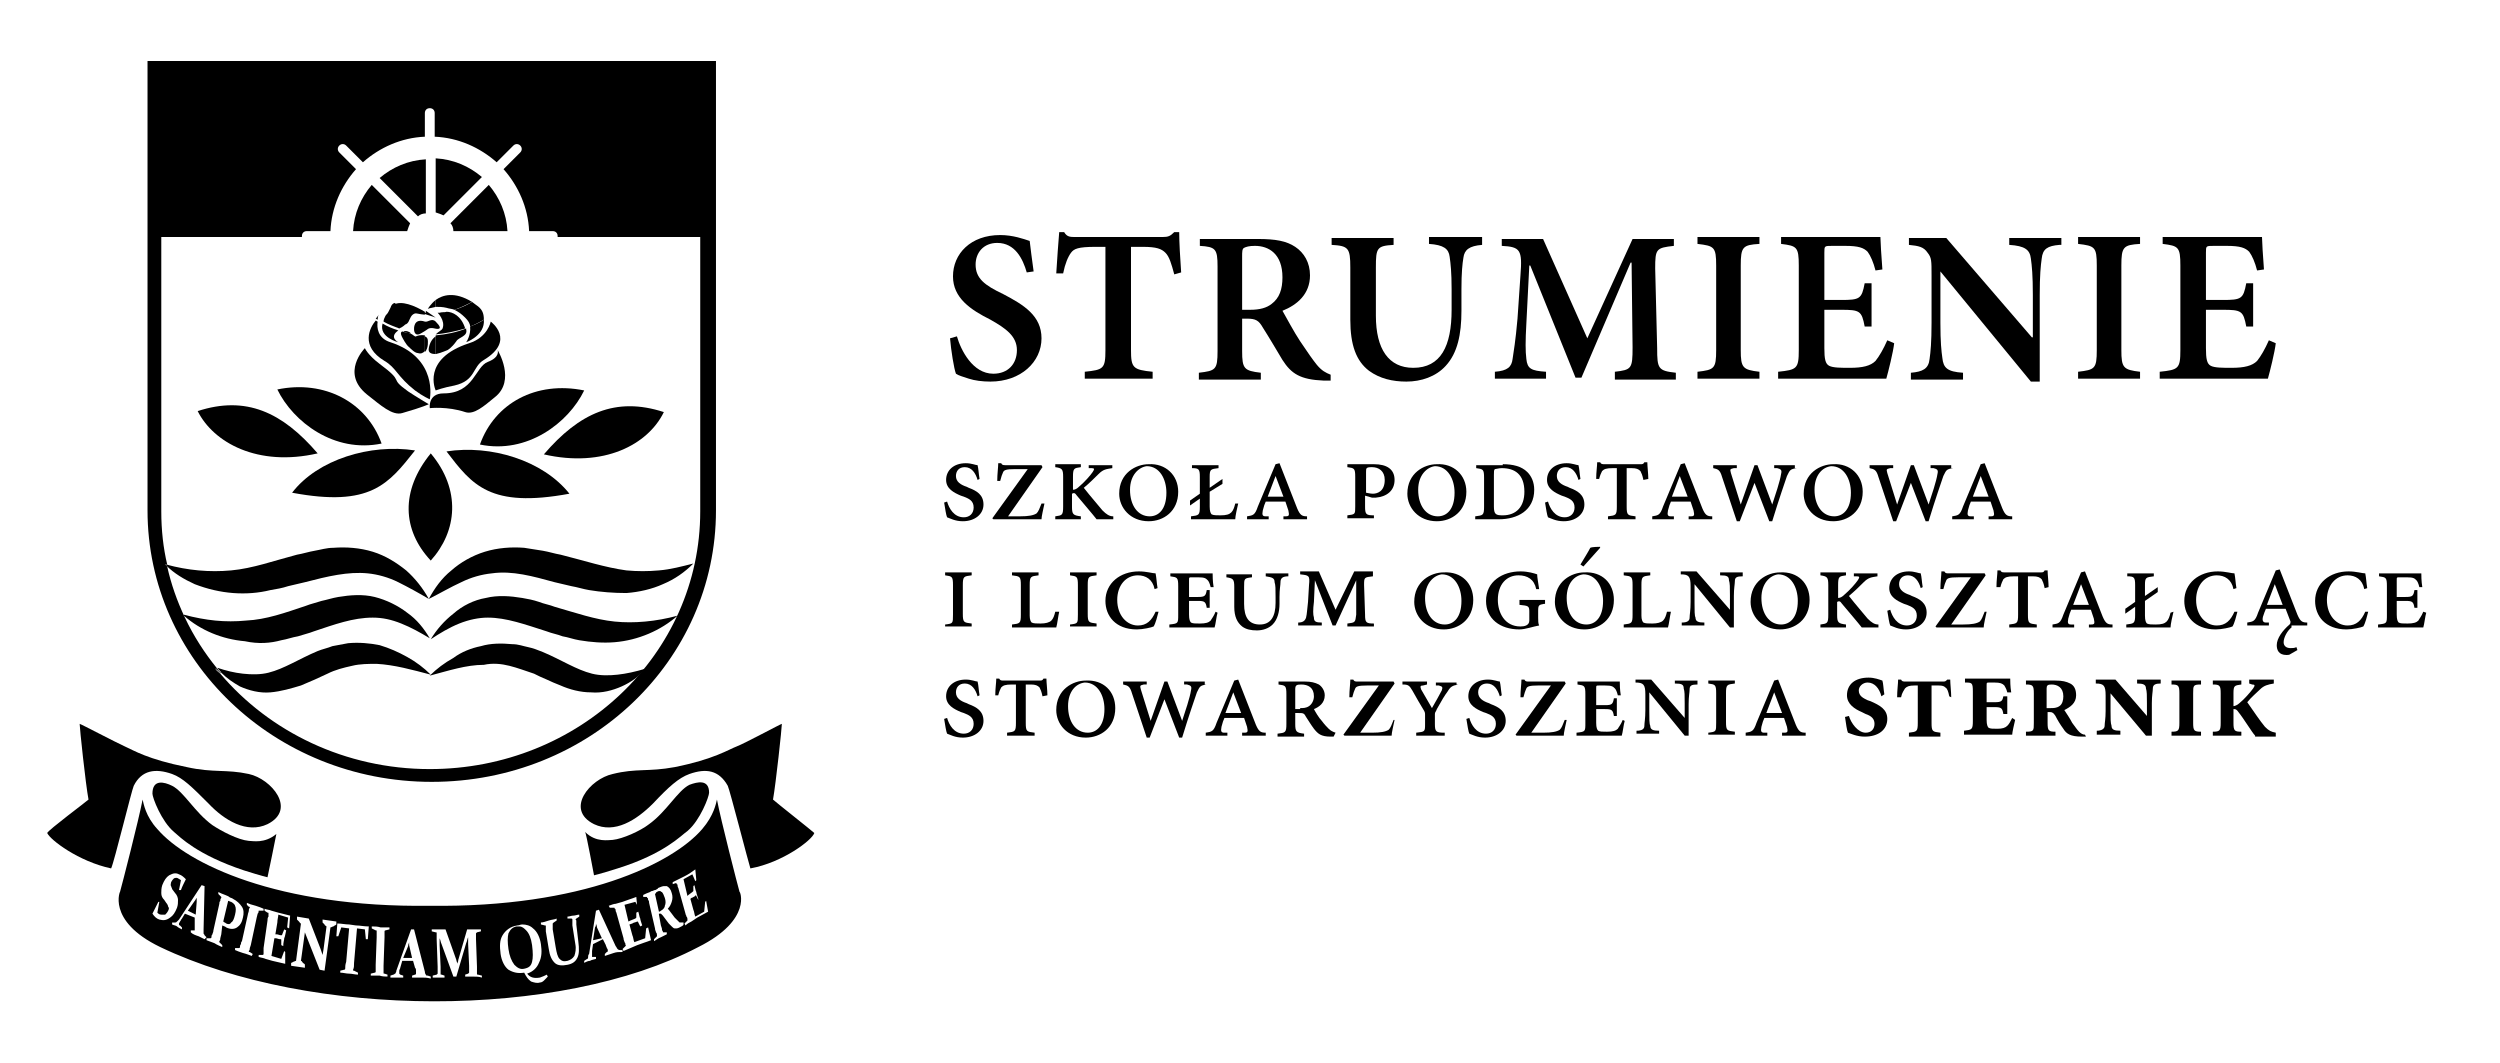 <?xml version="1.0" encoding="utf-8"?>
<!-- Generator: Adobe Illustrator 25.4.1, SVG Export Plug-In . SVG Version: 6.00 Build 0)  -->
<svg version="1.1" id="Warstwa_1" xmlns="http://www.w3.org/2000/svg" xmlns:xlink="http://www.w3.org/1999/xlink" x="0px" y="0px"
	 viewBox="0 0 254.2 108.1" style="enable-background:new 0 0 254.2 108.1;" xml:space="preserve">
<style type="text/css">
	.st0{fill:none;}
</style>
<g>
	<g>
		<path class="st0" d="M15,6.2h57.8v45.7v0c0,15.2-12.9,27.6-28.9,27.6c-16,0-28.9-12.3-28.9-27.6V6.2z M4.7,84.8
			c0.2-0.3,4-3.2,4.2-3.4C8.7,79.7,8.1,74,8,73.6c0.1,0,3.8,2,4.6,2.3c0.8,0.3,2.3,1.3,6.3,2.1c2.7,0.5,3.9,0.1,6.3,0.7
			c2.3,0.5,4.9,3.6,1.9,5.1c-2.1,1-4.3-0.4-6-2.1c-1.6-1.7-2.6-2.6-3.7-3c-1.7-0.6-3-0.4-3.9,1.2c-0.2,0.4-2.1,7.8-2.3,8.4
			C7.9,87.7,5,85.4,4.7,84.8z M28,84.7c-0.1,0.1-0.9,4.4-0.9,4.4s-0.5-0.1-2.4-0.7c-4.8-1.6-6.5-3.4-7.1-3.9
			c-1.3-1.1-2.2-3.5-2.2-3.9c0-1.4,1.2-1.1,2-0.8c1.2,0.6,2.3,2.7,4.1,4c0.9,0.7,2.7,1.5,3.7,1.6C25.7,85.5,26.9,85.8,28,84.7z
			 M71.1,96.4c-14.2,7.4-39.5,7.3-54.7,0c-5.6-2.7-4-5.9-4.1-5.6c0.2-0.7,1.9-7.3,2.3-9.4c0.1,0.4,0.3,1.6,1.5,3
			c3,3.5,12.2,8,27.7,7.8h0c15.5,0.2,24.7-4.3,27.7-7.8c1.2-1.3,1.4-2.6,1.5-3c0.4,2.1,2.1,8.7,2.3,9.4
			C75.2,90.5,76.6,93.5,71.1,96.4z M59.5,84.7L59.5,84.7c1.1,1.1,2.3,0.8,2.8,0.8c1.1-0.1,2.8-1,3.7-1.6c1.8-1.3,2.9-3.4,4.1-4
			c0.8-0.4,2-0.7,2,0.8c0,0.4-0.9,2.8-2.2,3.9c-0.6,0.5-2.3,2.3-7.1,3.9c-1.9,0.6-2.4,0.7-2.4,0.7S59.6,84.8,59.5,84.7z M76.3,88.3
			c-0.3-0.6-2.1-8-2.3-8.4c-0.9-1.6-2.2-1.8-3.9-1.2c-1.1,0.4-2,1.3-3.7,3c-1.6,1.7-3.9,3.1-6,2.1c-3-1.5-0.4-4.6,1.9-5.1
			c2.3-0.5,3.6-0.1,6.3-0.7c4-0.8,5.4-1.7,6.3-2.1c0.9-0.4,4.5-2.3,4.6-2.3c0,0.4-0.6,6.1-0.9,7.7c0.2,0.2,4.1,3.1,4.2,3.4
			C82.6,85.4,79.6,87.7,76.3,88.3z"/>
		<path d="M43.9,79.5c16,0,28.9-12.3,28.9-27.6v0V6.2H15v45.7C15,67.1,27.9,79.5,43.9,79.5z M18.8,62.8c0,0-0.1-0.1-0.1-0.1
			C18.7,62.7,18.8,62.7,18.8,62.8c-0.8-1.7-1.4-3.4-1.8-5.2c-0.1-0.1-0.1-0.1-0.2-0.2c0.1,0,0.1,0,0.2,0c-0.4-1.7-0.6-3.5-0.6-5.4
			V24.1h14.3c0,0,0-0.1,0-0.1c0-0.3,0.2-0.5,0.5-0.5h2.4c0.1-2.4,1.1-4.6,2.6-6.3l-1.7-1.7c-0.2-0.2-0.2-0.5,0-0.7
			c0.2-0.2,0.5-0.2,0.7,0l1.7,1.7c1.7-1.5,3.9-2.5,6.3-2.6v-2.4c0-0.3,0.2-0.5,0.5-0.5c0.3,0,0.5,0.2,0.5,0.5v2.4
			c2.4,0.1,4.6,1.1,6.3,2.6l1.7-1.7c0.2-0.2,0.5-0.2,0.7,0c0.2,0.2,0.2,0.5,0,0.7l-1.7,1.7c1.5,1.7,2.5,3.9,2.6,6.3h2.4
			c0.3,0,0.5,0.2,0.5,0.5c0,0,0,0.1,0,0.1h14.5V52v0c0,14.5-12.3,26.2-27.5,26.2c-8.6,0-16.3-3.8-21.3-9.7c-0.2-0.2-0.4-0.3-0.5-0.5
			c0.1,0,0.1,0,0.2,0C20.8,66.4,19.7,64.7,18.8,62.8z"/>
		<path d="M42.5,22c0.2-0.2,0.5-0.3,0.8-0.3v-5.5c-1.8,0.1-3.4,0.8-4.7,1.9L42.5,22z"/>
		<path d="M45.8,22.7c0.2,0.2,0.3,0.5,0.3,0.8h5.5c-0.1-1.8-0.8-3.4-1.9-4.7L45.8,22.7z"/>
		<path d="M44.3,16.1v5.5c0.3,0.1,0.6,0.2,0.8,0.3l3.9-3.9C47.7,16.9,46.1,16.2,44.3,16.1z"/>
		<path d="M35.9,23.5h5.5c0.1-0.3,0.2-0.6,0.3-0.8l-3.9-3.9C36.7,20.1,36,21.7,35.9,23.5z"/>
		<path d="M22.5,68.5c-0.1-0.2-0.3-0.3-0.4-0.5c-0.1,0-0.1,0-0.2,0C22.2,68.2,22.3,68.4,22.5,68.5z"/>
		<path d="M24.4,69.8c0.9,0.4,2,0.7,3.1,0.6c1.1-0.1,2.1-0.4,3.1-0.7c0.5-0.2,0.9-0.4,1.4-0.6c0.4-0.2,0.9-0.4,1.3-0.6
			c0.8-0.4,1.6-0.6,2.5-0.8c0.8-0.2,1.7-0.2,2.5-0.2c1.8,0.1,3.6,0.6,5.5,1.1c-0.7-0.7-1.5-1.3-2.4-1.8c-0.9-0.5-1.8-0.9-2.8-1.2
			c-1-0.2-2.1-0.3-3.2-0.2c-0.5,0.1-1.1,0.2-1.6,0.3c-0.5,0.2-1,0.3-1.5,0.5c-1.9,0.8-3.4,1.8-5,2.2c-0.8,0.2-1.7,0.2-2.6,0.1
			c-0.9-0.1-1.7-0.3-2.6-0.6c0.1,0.2,0.3,0.3,0.4,0.5C23.1,69,23.7,69.4,24.4,69.8z"/>
		<path d="M18.7,62.7c0,0,0.1,0.1,0.1,0.1C18.8,62.7,18.8,62.7,18.7,62.7C18.8,62.7,18.7,62.7,18.7,62.7z"/>
		<polygon points="43.8,65 43.8,65 43.8,65 		"/>
		<path d="M28.6,65.1c0.6-0.1,1.1-0.3,1.7-0.4c0.6-0.2,1.1-0.3,1.6-0.5c2.1-0.7,4-1.4,6-1.4c1,0,1.9,0.2,2.9,0.6
			c1,0.4,1.9,0.9,2.9,1.5c0,0,0,0,0,0c-0.6-1-1.3-1.9-2.3-2.6c-0.9-0.7-2.1-1.3-3.3-1.6c-1.2-0.3-2.5-0.2-3.7,0
			c-0.6,0.1-1.2,0.3-1.7,0.4c-0.6,0.2-1.1,0.3-1.6,0.5c-2.1,0.7-4,1.4-6.1,1.5c-1,0.1-2.1,0.1-3.1,0c-1-0.1-2.1-0.3-3.2-0.6
			c0,0,0,0.1,0,0.1c1.7,1.5,3.9,2.4,6.2,2.6C26.3,65.5,27.5,65.4,28.6,65.1z"/>
		<path d="M16.9,57.4c0.1,0.1,0.1,0.1,0.2,0.2c0,0,0-0.1,0-0.1C17,57.4,16.9,57.4,16.9,57.4z"/>
		<polygon points="43.8,60.9 43.8,60.9 43.8,60.9 		"/>
		<path d="M23.7,60.3c1.3,0.1,2.6,0,3.8-0.3c0.6-0.1,1.2-0.2,1.8-0.4l1.7-0.4c2.3-0.6,4.4-1.1,6.4-0.9c1,0.1,2.1,0.4,3.1,0.9
			c1,0.5,2.1,1.1,3.1,1.7c0,0,0,0,0,0c-0.6-1.1-1.4-2.1-2.3-2.9c-1-0.8-2.1-1.5-3.4-1.9c-1.3-0.4-2.7-0.5-4-0.4
			c-0.7,0-1.3,0.2-1.9,0.3c-0.6,0.1-1.2,0.3-1.8,0.4c-2.3,0.6-4.5,1.4-6.7,1.6c-1.1,0.1-2.2,0.1-3.3,0c-1.1-0.1-2.2-0.3-3.3-0.6
			c0,0,0,0.1,0,0.1c0.8,0.8,1.8,1.4,2.9,1.9C21.1,59.9,22.4,60.2,23.7,60.3z"/>
		<path d="M43.2,31.7c-1-0.6-2.4-1.2-3.2-0.7c1,0.5,2.1,0.9,3.2,1V31.7z"/>
		<path d="M40.5,34.8c0,0-1-0.5,0-1.2c-0.6-0.2-1.1-0.4-1.6-0.7C38.5,34.3,40.5,34.8,40.5,34.8z"/>
		<path d="M43.1,31.9c1,0.3,1.2,0.4,1.2,0.4s-0.4-0.3-1-0.7v0.2c-1.2-0.1-2.3-0.4-3.2-1c-0.2,0.1-0.3,0.2-0.4,0.5
			c-0.4,0.8-0.2,0.4-0.5,0.8c-0.1,0.2-0.2,0.4-0.2,0.6c0.5,0.3,1.1,0.5,1.6,0.7c0.2-0.1,0.4-0.2,0.6-0.4
			C41.9,32.8,41.4,31.5,43.1,31.9z"/>
		<path d="M39.1,36.7c1.2,0.7,1.3,1.6,3.1,3c0.8,0.6,1.5,0.9,1.5,0.9s0.9-4.2-4-5.8c-1.3-0.4-1.4-1.5-1.3-2.1
			c-0.1,0-0.1-0.1-0.2-0.1C37.6,33.3,36.6,35.2,39.1,36.7z"/>
		<path d="M38.2,32.4c0.1,0,0.1,0.1,0.2,0.1c0-0.3,0.1-0.5,0.1-0.5S38.4,32.2,38.2,32.4z"/>
		<path d="M43.2,32.7c-1.2-0.4-1.1,0.8-1.1,0.8s0,0.8,0.7,0.4c0.7-0.4,0.6-0.4,0.8-0.5c0.3-0.1,0.6,0,0.6,0s1.1,0.3,0.1-0.7
			C43.9,32.3,43.5,32.8,43.2,32.7z"/>
		<path d="M42.3,34.2c-0.1,0.1-0.3-0.2-0.6-0.3c-0.3-0.1-0.6-0.1-0.8-0.2c-0.3,0.1,0,0.6,0,0.6s0.4,0.8,0.7,1
			c0.2,0.2,0.6,0.6,0.9,0.6c0.3,0.1,0.5,0,0.7-0.2v-1.6C43.1,34.1,42.8,34,42.3,34.2z"/>
		<path d="M41,33.7C41,33.7,41,33.7,41,33.7c0.2,0.1,0.5,0.2,0.8,0.2C41.6,33.7,41.3,33.6,41,33.7z"/>
		<path d="M43.5,34.6c0,0,0-0.3-0.3-0.4v1.6C43.6,35.4,43.5,34.6,43.5,34.6z"/>
		<path d="M44.6,31.9c0.3,0,0.5-0.1,0.8-0.1C45,31.7,44.7,31.8,44.6,31.9z"/>
		<path d="M44.3,34.1V36c0.5-0.1,1.2-0.4,1.2-0.4s0.4-0.2,0.9-0.9c0.2-0.4,1.2-0.5,1-1.2c0,0,0-0.1,0-0.1
			C46.4,33.8,45.4,34,44.3,34.1C44.3,34.1,44.3,34.1,44.3,34.1z"/>
		<path d="M45.4,31.7c-0.3,0.1-0.5,0.1-0.8,0.1c0,0-0.1,0-0.1,0s0.8,0.8,0.5,1.6c-0.1,0.2-0.4,0.3-0.7,0.6c1-0.1,2-0.3,3-0.6
			C46.9,32.1,46,31.7,45.4,31.7z"/>
		<path d="M43.6,35.4c-0.1,0.5,0.3,0.6,0.7,0.6v-1.8C44,34.4,43.7,34.8,43.6,35.4z"/>
		<path d="M45.4,31.3c0.3,0.1,0.6,0.1,0.8,0.2c0.6-0.2,1.2-0.5,1.8-0.8c-1.8-1.1-3-0.7-3.7-0.2v0.7C44.6,31.2,45,31.2,45.4,31.3z"/>
		<path d="M47.4,34.8c0,0,1.7-0.6,1.8-2c0-0.1,0-0.2,0-0.3c-0.4,0.3-0.9,0.5-1.4,0.7C47.9,34.1,47.4,34.8,47.4,34.8z"/>
		<path d="M43.5,31.4c0,0,0.3-0.1,0.8-0.2v-0.7C43.8,30.9,43.5,31.4,43.5,31.4z"/>
		<path d="M48.4,31c-0.1-0.1-0.3-0.2-0.4-0.3c-0.5,0.3-1.1,0.6-1.8,0.8c0.4,0.2,0.7,0.4,1.1,0.8c0.3,0.3,0.5,0.6,0.5,0.9
			c0.5-0.2,0.9-0.4,1.4-0.7C49.2,31.8,49,31.4,48.4,31z"/>
		<path d="M47.3,41.9c0.9,0.3,1.9-0.6,3-1.5c2.2-1.7,0.3-4.8,0.3-4.8s0.3,0.7-1,1.2c-1.3,0.5-1.4,3.2-4.5,3.2
			c-1.6,0-1.4,1.5-1.4,1.5S45.5,41.3,47.3,41.9z"/>
		<path d="M46.2,39.2c2.2-0.5,1.8-1.9,3-2.6c3.3-2,0.7-3.9,0.7-3.9s-0.3,1.6-2.2,2.2c-4.9,1.6-3.4,4.8-3.4,4.8S45.1,39.4,46.2,39.2z
			"/>
		<path d="M37.3,40.1c1.4,1.1,2.6,2.2,3.6,1.9c2.1-0.6,2.7-0.9,2.7-0.9s-1.2-0.7-2.1-1.3c-2.1-1.5-0.2-0.8-2.9-2.8
			c-1.2-0.9-1.5-1.6-1.5-1.6S34.6,37.9,37.3,40.1z"/>
		<path d="M51.8,67.7c0.8,0.2,1.6,0.5,2.5,0.8c0.4,0.2,0.8,0.4,1.3,0.6c0.4,0.2,0.9,0.4,1.4,0.6c0.9,0.4,2,0.7,3.1,0.7
			c1.1,0.1,2.2-0.2,3.1-0.6c0.9-0.4,1.8-1,2.4-1.8c-1,0.3-1.9,0.5-2.8,0.6c-0.9,0.1-1.8,0.1-2.6-0.1c-1.6-0.4-3.1-1.4-5-2.2
			c-0.5-0.2-1-0.4-1.5-0.5c-0.5-0.1-1-0.3-1.6-0.3c-1.1-0.1-2.2-0.1-3.2,0.2c-1,0.2-2,0.6-2.8,1.2c-0.9,0.5-1.7,1.1-2.4,1.8
			c1.9-0.5,3.7-1.1,5.5-1.1C50.1,67.4,51,67.5,51.8,67.7z"/>
		<path d="M46.7,63.4c1-0.4,2-0.6,2.9-0.6c1.9,0,3.8,0.7,6,1.4c0.5,0.2,1.1,0.3,1.6,0.5c0.6,0.1,1.1,0.3,1.7,0.4
			c1.2,0.2,2.4,0.3,3.6,0.2c2.4-0.2,4.7-1.2,6.4-2.7c-1.1,0.3-2.2,0.5-3.3,0.6c-1.1,0.1-2.1,0.1-3.1,0c-2-0.2-4-0.9-6.1-1.5
			c-0.5-0.2-1.1-0.3-1.6-0.5c-0.6-0.2-1.1-0.3-1.7-0.4c-1.2-0.2-2.5-0.3-3.7,0c-1.2,0.2-2.4,0.8-3.3,1.6c-0.9,0.7-1.7,1.6-2.3,2.6
			c0,0,0,0,0,0C44.7,64.4,45.7,63.8,46.7,63.4z"/>
		<polygon points="43.8,65 43.8,65 43.8,65 		"/>
		<polygon points="43.8,65 43.8,65 43.8,65 43.8,65 		"/>
		<polygon points="43.8,60.9 43.8,60.9 43.8,60.9 		"/>
		<path d="M46.9,59.2c1-0.5,2.1-0.8,3.1-0.9c2.1-0.3,4.2,0.3,6.4,0.9l1.7,0.4c0.6,0.1,1.2,0.3,1.8,0.4c1.2,0.2,2.5,0.3,3.8,0.3
			c1.3-0.1,2.6-0.4,3.7-0.9c1.2-0.5,2.2-1.2,3.1-2.1c-1.2,0.3-2.3,0.6-3.5,0.7c-1.1,0.1-2.2,0.1-3.3,0c-2.2-0.3-4.3-1-6.7-1.6
			c-0.6-0.1-1.2-0.3-1.8-0.4c-0.6-0.1-1.3-0.2-1.9-0.3c-1.3-0.1-2.7,0-4,0.4c-1.3,0.4-2.5,1.1-3.4,1.9c-1,0.8-1.7,1.8-2.3,2.9
			c0,0,0,0,0,0C44.8,60.3,45.8,59.7,46.9,59.2z"/>
		<polygon points="43.8,60.9 43.8,60.9 43.8,60.9 43.8,60.9 		"/>
		<path d="M43.8,57c2.7-3,3.1-7.2,0-10.9C40.7,49.9,40.9,53.9,43.8,57z"/>
		<path d="M45.4,45.9c2.6,3.4,4.4,5.8,12.5,4.3C55.2,46.8,49.9,45.2,45.4,45.9z"/>
		<path d="M48.8,45.2c4.8,1,9-2.2,10.6-5.5C54.5,38.7,50.3,41,48.8,45.2z"/>
		<path d="M55.3,46.2c6.1,1.4,10.6-1,12.2-4.3C62.6,40.3,58.9,42,55.3,46.2z"/>
		<path d="M29.7,50.1c8,1.5,9.8-0.9,12.5-4.3C37.7,45.1,32.3,46.7,29.7,50.1z"/>
		<path d="M38.8,45.1c-1.5-4.2-5.8-6.5-10.6-5.5C29.8,42.9,34,46.1,38.8,45.1z"/>
		<path d="M20.1,41.8L20.1,41.8c1.6,3.2,6.1,5.7,12.2,4.3C28.7,41.9,25,40.2,20.1,41.8z"/>
		<path d="M17.5,78.7c1.1,0.4,2,1.3,3.7,3c1.6,1.7,3.9,3.1,6,2.1c3-1.5,0.4-4.6-1.9-5.1c-2.3-0.5-3.6-0.1-6.3-0.7
			c-4-0.8-5.4-1.7-6.3-2.1c-0.9-0.4-4.5-2.3-4.6-2.3c0,0.4,0.6,6.1,0.9,7.7c-0.2,0.2-4.1,3.1-4.2,3.4c0.3,0.7,3.2,2.9,6.5,3.6
			c0.3-0.6,2.1-8,2.3-8.4C14.4,78.3,15.8,78.1,17.5,78.7z"/>
		<path d="M78.6,81.3c0.3-1.7,0.9-7.3,0.9-7.7c-0.1,0-3.8,2-4.6,2.3c-0.8,0.3-2.3,1.3-6.3,2.1c-2.7,0.5-3.9,0.1-6.3,0.7
			c-2.3,0.5-4.9,3.6-1.9,5.1c2.1,1,4.3-0.4,6-2.1c1.6-1.7,2.6-2.6,3.7-3c1.7-0.6,3-0.4,3.9,1.2c0.2,0.4,2.1,7.8,2.3,8.4
			c3.3-0.6,6.3-2.9,6.5-3.6C82.6,84.5,78.8,81.5,78.6,81.3z"/>
		<path d="M25.3,85.5c-1.1-0.1-2.8-1-3.7-1.6c-1.8-1.3-2.9-3.4-4.1-4c-0.8-0.4-2-0.7-2,0.8c0,0.4,0.9,2.8,2.2,3.9
			c0.6,0.5,2.3,2.3,7.1,3.9c1.9,0.6,2.4,0.7,2.4,0.7s0.9-4.3,0.9-4.4C26.9,85.8,25.7,85.5,25.3,85.5z"/>
		<path d="M69.9,84.5c1.3-1.1,2.2-3.5,2.2-3.9c0-1.4-1.2-1.1-2-0.8c-1.2,0.6-2.3,2.7-4.1,4c-0.9,0.7-2.7,1.5-3.7,1.6
			c-0.4,0-1.7,0.3-2.8-0.8h0c0.1,0.1,0.9,4.4,0.9,4.4s0.5-0.1,2.4-0.7C67.6,86.8,69.3,84.9,69.9,84.5z"/>
		<path d="M41.6,95.8c0,0.1-0.1,0.2-0.1,0.4L41,97.4l0.9,0l-0.3-1.3C41.6,96,41.6,95.9,41.6,95.8z"/>
		<path d="M75.2,90.7c-0.2-0.7-1.9-7.3-2.3-9.4c-0.1,0.4-0.3,1.6-1.5,3c-3,3.5-12.2,8-27.7,7.8h0c-15.5,0.2-24.7-4.3-27.7-7.8
			c-1.2-1.3-1.4-2.6-1.5-3c-0.4,2.1-2.1,8.7-2.3,9.4c0.1-0.3-1.5,2.9,4.1,5.6c15.3,7.3,40.6,7.4,54.7,0
			C76.6,93.5,75.2,90.5,75.2,90.7z M16.2,93.5c-0.3-0.1-0.5-0.3-0.7-0.6c0.2-0.4,0.4-0.8,0.6-1.2l0.1,0L16,92.8
			c0.1,0.1,0.2,0.2,0.4,0.2c0.1,0,0.3,0,0.4,0c0.1-0.1,0.2-0.2,0.3-0.4c0.1-0.2,0.1-0.3,0-0.4c0-0.1-0.1-0.3-0.2-0.4l-0.2-0.3
			c-0.2-0.2-0.3-0.4-0.3-0.7c0-0.2,0-0.5,0.1-0.8c0.2-0.5,0.4-0.8,0.7-1c0.2-0.1,0.4-0.2,0.6-0.2c0.1,0,0.2,0,0.4,0.1
			c0.3,0.1,0.5,0.3,0.7,0.5c-0.2,0.4-0.4,0.8-0.5,1.1l-0.2,0l0.2-1c-0.1-0.1-0.2-0.1-0.3-0.2c-0.2-0.1-0.3,0-0.4,0
			c-0.1,0.1-0.2,0.2-0.3,0.4c0,0.1-0.1,0.3,0,0.4c0,0.1,0.1,0.2,0.1,0.3l0.3,0.4c0.2,0.2,0.3,0.5,0.3,0.7c0,0.3,0,0.5-0.1,0.8
			c-0.2,0.5-0.4,0.8-0.7,1C16.9,93.6,16.6,93.6,16.2,93.5z M20.8,95.5c-0.2-0.1-0.4-0.2-0.6-0.3c-0.3-0.1-0.6-0.2-0.8-0.4l0-0.2
			l0.3,0c0,0,0.1,0,0.1,0c0,0,0,0,0-0.1c0,0,0-0.1,0-0.2c0-0.1,0-0.2,0-0.3l0-0.7l-1-0.4l-0.3,0.5c-0.1,0.1-0.1,0.2-0.2,0.3
			c0,0.1-0.1,0.1-0.1,0.2c0,0,0,0.1,0,0.1c0,0,0,0.1,0.1,0.1l0.2,0.2l0,0.2c-0.2-0.1-0.4-0.2-0.5-0.3c-0.1-0.1-0.3-0.1-0.5-0.2
			l0-0.2l0.3,0c0.1,0,0.1,0,0.2-0.1c0,0,0.1-0.1,0.2-0.2l2.3-3.5l0.3,0.1l-0.1,4.4c0,0.2,0,0.3,0,0.4c0,0.1,0.1,0.1,0.1,0.2l0.2,0.2
			L20.8,95.5z M23,94.3c-0.1-0.1-0.2-0.1-0.4-0.2L22.5,95l-0.1,0.4c0,0.1,0,0.2-0.1,0.3c0,0.1,0,0.1,0,0.1l0.3,0.3l0,0.2
			c-0.2-0.1-0.5-0.2-0.8-0.4c-0.3-0.1-0.5-0.2-0.8-0.3l0-0.2l0.4,0c0,0,0.1,0,0.1-0.1c0-0.1,0-0.2,0.1-0.3c0-0.1,0.1-0.2,0.1-0.4
			l0.6-2.7c0-0.1,0-0.2,0.1-0.3c0-0.1,0-0.2,0.1-0.3c0-0.1,0-0.1,0-0.1l-0.3-0.3l0-0.2c0.2,0.1,0.4,0.2,0.7,0.3
			c0.2,0.1,0.3,0.1,0.4,0.2c0.1,0.1,0.3,0.1,0.4,0.2c0.4,0.2,0.7,0.5,0.9,0.8c0.2,0.3,0.2,0.7,0.1,1.1c-0.1,0.5-0.3,0.8-0.6,1
			C23.8,94.5,23.4,94.5,23,94.3z M26.3,92.6c0,0.1,0,0.2-0.1,0.3l-0.1,0.4l-0.6,2.8l-0.1,0.3c0,0.1,0,0.2-0.1,0.3
			c0,0.1,0,0.1,0.1,0.1l0.3,0.2l-0.1,0.2c-0.3-0.1-0.5-0.2-0.9-0.3c-0.3-0.1-0.6-0.2-0.8-0.3l0-0.2l0.4,0c0,0,0.1,0,0.1-0.1
			c0-0.1,0-0.2,0.1-0.3c0-0.1,0-0.2,0.1-0.3l0.6-2.7c0-0.1,0.1-0.3,0.1-0.4c0-0.1,0-0.2,0.1-0.3c0-0.1,0-0.1-0.1-0.1L25.1,92l0-0.2
			c0.2,0.1,0.5,0.2,0.9,0.3c0.3,0.1,0.6,0.2,0.8,0.3l0,0.2l-0.4,0C26.4,92.6,26.3,92.6,26.3,92.6z M29.3,93.3l-1-0.3
			c0,0.2-0.1,0.5-0.1,0.8L28,95l0.1,0c0.2,0,0.3,0.1,0.5,0.1c0,0,0.1,0,0.1-0.1l0.2-0.5l0.2,0.1C29,95,29,95.2,28.9,95.4
			c0,0.2-0.1,0.4-0.1,0.8l-0.2-0.1l0-0.5c0-0.1,0-0.1-0.1-0.1c-0.2,0-0.3-0.1-0.5-0.1l-0.1,0l-0.3,1.8l1,0.3l0.3-0.8l0.1,0.1v1.2
			l0,0c-0.4-0.1-0.9-0.2-1.3-0.3l-0.7-0.2c-0.2-0.1-0.4-0.1-0.7-0.2l0-0.2l0.4,0c0,0,0.1,0,0.1-0.1c0-0.1,0-0.2,0-0.3
			c0-0.1,0-0.2,0-0.3l0.4-2.8c0-0.1,0-0.3,0.1-0.4c0-0.1,0-0.2,0-0.3c0-0.1,0-0.1-0.1-0.1l-0.3-0.2l0-0.2c0.2,0.1,0.5,0.1,0.7,0.2
			l0.7,0.2c0.4,0.1,0.8,0.2,1.2,0.3l0,0l-0.1,1.3l-0.2-0.1L29.3,93.3z M34.2,94c-0.1,0.1-0.2,0.1-0.3,0.2c-0.1,0-0.2,0.1-0.3,0.1
			l-0.6,4.4l-0.5-0.1l-1.5-3.8L31,94.2l0,0l0,0.6l-0.4,2.9c0.1,0,0.1,0.1,0.2,0.2c0.1,0.1,0.2,0.1,0.2,0.2l0,0.3l-1.4-0.2l0-0.3
			c0.1,0,0.2-0.1,0.2-0.1c0.1,0,0.2-0.1,0.3-0.1l0.5-3.8c-0.1,0-0.1-0.1-0.2-0.2c-0.1-0.1-0.1-0.1-0.2-0.2l0-0.3l1.2,0.2l1.2,3.1
			l0.2,0.6l0,0l0.1-0.6l0.3-2.3c-0.1-0.1-0.2-0.1-0.2-0.2c-0.1-0.1-0.1-0.1-0.2-0.2l0-0.3l1.4,0.2L34.2,94z M37.4,95.5l-0.2,0
			l-0.1-1l-0.8-0.1L36,97.9c0,0.3,0,0.5-0.1,0.7c0,0.1,0,0.1,0.1,0.1l0.4,0.2l0,0.2c-0.3,0-0.6-0.1-0.9-0.1c-0.3,0-0.6-0.1-0.9-0.1
			l0-0.2l0.4-0.1c0,0,0.1,0,0.1-0.1c0-0.2,0-0.4,0.1-0.7l0.3-3.4l-0.8-0.1l-0.3,0.9l-0.2,0l0.1-1.3l0,0c0.4,0,0.8,0.1,1.2,0.1
			l0.7,0.1c0.4,0,0.8,0.1,1.3,0.1l0,0L37.4,95.5z M39.5,99.3c-0.3,0-0.6,0-0.9-0.1c-0.3,0-0.6,0-0.9,0l0-0.2l0.4-0.1
			c0,0,0.1,0,0.1-0.1c0-0.1,0-0.2,0-0.3c0-0.1,0-0.2,0-0.4l0.1-2.8c0-0.1,0-0.2,0-0.3c0-0.1,0-0.2,0-0.3c0-0.1,0-0.1-0.1-0.1
			l-0.4-0.2v-0.2c0.3,0,0.6,0,0.9,0.1c0.3,0,0.6,0,0.9,0l0,0.2l-0.4,0.1c0,0-0.1,0-0.1,0.1c0,0.1,0,0.2,0,0.3l0,0.3L39,98.2l0,0.4
			c0,0.1,0,0.2,0,0.3c0,0.1,0,0.1,0.1,0.1l0.3,0.1V99.3z M42.9,99.4c-0.3,0-0.7,0-1,0l0-0.2l0.3-0.1c0,0,0.1,0,0.1-0.1
			c0,0,0-0.1,0-0.1c0,0,0-0.1,0-0.2c0-0.1,0-0.2-0.1-0.3l-0.2-0.7l-1.1,0l-0.2,0.7c0,0.1-0.1,0.2-0.1,0.3c0,0.1,0,0.1,0,0.2
			c0,0,0,0.1,0,0.1c0,0,0,0,0.1,0.1l0.3,0.1l0,0.2c-0.3,0-0.5,0-0.7,0c-0.2,0-0.4,0-0.6,0l0-0.2l0.3-0.1c0.1,0,0.1-0.1,0.2-0.1
			c0-0.1,0.1-0.1,0.1-0.3l1.5-4.2l0.3,0l1.1,4.3c0,0.2,0.1,0.3,0.1,0.3c0,0.1,0.1,0.1,0.2,0.1l0.3,0.1l0,0.2
			C43.4,99.4,43.2,99.4,42.9,99.4z M48.1,99.3c-0.3,0-0.6,0-0.8,0l0-0.2l0.3-0.1c0,0,0.1-0.1,0.1-0.1c0-0.2,0-0.4,0-0.7L47.6,96
			c0-0.1,0-0.4,0-0.7c-0.1,0.2-0.1,0.4-0.2,0.6l-1,3.4l-0.3,0l-1.2-3.3c-0.1-0.2-0.1-0.4-0.2-0.6c0,0.3,0,0.5,0,0.7l0.1,2.2
			c0,0.3,0,0.5,0,0.7c0,0.1,0,0.1,0.1,0.1l0.3,0.1l0,0.2c-0.2,0-0.4,0-0.6,0c-0.2,0-0.4,0-0.6,0l0-0.2l0.4-0.1c0,0,0.1-0.1,0.1-0.1
			c0-0.2,0-0.4,0-0.7l-0.1-2.8c0-0.2,0-0.4,0-0.6c0-0.1,0-0.1-0.1-0.1l-0.4-0.1l0-0.2c0.3,0,0.5,0,0.7,0c0.2,0,0.4,0,0.7,0l1.1,3.1
			c0,0.1,0.1,0.3,0.1,0.4c0-0.1,0.1-0.2,0.1-0.4l0.9-3.1c0.3,0,0.5,0,0.7,0c0.2,0,0.4,0,0.7,0l0,0.2l-0.4,0.1c0,0-0.1,0.1-0.1,0.1
			c0,0.2,0,0.3,0,0.6l0.1,2.8c0,0.3,0,0.5,0,0.7c0,0.1,0,0.1,0.1,0.1l0.4,0.1l0,0.2C48.7,99.3,48.4,99.3,48.1,99.3z M54.9,99.9
			c-0.3,0.1-0.6,0-0.9-0.1c-0.3-0.2-0.5-0.5-0.7-0.9c-0.6,0.1-1.1,0-1.6-0.3c-0.4-0.3-0.7-0.9-0.8-1.6c-0.1-0.8-0.1-1.4,0.2-1.9
			c0.3-0.5,0.8-0.9,1.5-1c0.2,0,0.3-0.1,0.5-0.1c0.4,0,0.8,0.1,1.1,0.4c0.4,0.3,0.7,0.9,0.8,1.6c0.1,0.7,0.1,1.3-0.2,1.9
			c-0.2,0.5-0.6,0.9-1.2,1.1c0.3,0.4,0.7,0.5,1.3,0.4c0.3-0.1,0.5-0.2,0.7-0.3l0.1,0.2C55.4,99.6,55.2,99.9,54.9,99.9z M58.6,93.7
			l0,0.3l0.2,1.7c0.1,0.8,0.1,1.3-0.1,1.7c-0.2,0.4-0.5,0.6-1,0.7c-0.5,0.1-1,0.1-1.3-0.2c-0.3-0.3-0.5-0.7-0.6-1.4l-0.3-1.8
			c0-0.1,0-0.2,0-0.3c0-0.1,0-0.2,0-0.2c0-0.1,0-0.1-0.1-0.1L55,94l0-0.2c0.2,0,0.5-0.1,0.8-0.2c0.3-0.1,0.6-0.1,0.8-0.2l0,0.2
			l-0.3,0.2c0,0-0.1,0.1-0.1,0.1c0,0.1,0,0.2,0,0.3l0,0.3l0.3,1.8c0.1,0.6,0.2,1,0.4,1.2c0.2,0.2,0.4,0.3,0.8,0.2
			c0.3-0.1,0.5-0.2,0.7-0.5c0.1-0.3,0.2-0.7,0.1-1.2l-0.3-1.9c0-0.1,0-0.2,0-0.3c0-0.1,0-0.2,0-0.3c0,0,0-0.1-0.1-0.1l-0.4,0l0-0.2
			c0.2,0,0.4-0.1,0.6-0.1c0.2,0,0.4-0.1,0.6-0.1l0,0.2l-0.3,0.2c0,0-0.1,0.1-0.1,0.1C58.6,93.5,58.6,93.6,58.6,93.7z M62.4,96.9
			c-0.3,0.1-0.6,0.2-0.9,0.3l0-0.2l0.2-0.2c0,0,0.1,0,0.1-0.1c0,0,0-0.1,0-0.1c0,0,0-0.1-0.1-0.2c0-0.1-0.1-0.2-0.1-0.3l-0.3-0.6
			L60.3,96l-0.1,0.7c0,0.1,0,0.2,0,0.3c0,0.1,0,0.1,0,0.2c0,0,0,0.1,0,0.1c0,0,0,0,0.1,0l0.3,0l0,0.2c-0.3,0.1-0.5,0.1-0.6,0.2
			c-0.2,0-0.4,0.1-0.6,0.2l0-0.2l0.3-0.2c0.1,0,0.1-0.1,0.1-0.2c0-0.1,0-0.2,0.1-0.3l0.7-4.4l0.3-0.1l1.7,3.7
			c0.1,0.1,0.1,0.2,0.2,0.3c0,0,0.1,0.1,0.2,0.1l0.3,0l0,0.2C62.9,96.8,62.7,96.8,62.4,96.9z M66.2,95.6c-0.5,0.2-0.9,0.3-1.4,0.5
			l-0.7,0.3c-0.2,0.1-0.5,0.2-0.7,0.3l-0.1-0.2l0.3-0.3c0,0,0.1-0.1,0-0.1c0-0.1,0-0.2-0.1-0.3c0-0.1-0.1-0.2-0.1-0.4l-0.7-2.5
			c0-0.1-0.1-0.2-0.1-0.3c0-0.1,0-0.2-0.1-0.2c0-0.1,0-0.1-0.1-0.1l-0.4,0l-0.1-0.2c0.3-0.1,0.5-0.2,0.7-0.2l0.7-0.2
			c0.5-0.2,0.9-0.3,1.4-0.5l0,0l0.1,1.1L65,92.4l-0.4-0.7L63.5,92l0.4,1.7l0.2-0.1c0.2-0.1,0.3-0.1,0.5-0.2c0,0,0.1-0.1,0.1-0.1
			l0-0.5l0.2-0.1c0.1,0.3,0.1,0.5,0.2,0.7c0,0.1,0.1,0.4,0.2,0.7l-0.2,0.1l-0.2-0.4c0-0.1-0.1-0.1-0.1-0.1c-0.2,0.1-0.4,0.1-0.5,0.2
			L64,94l0.3,1.1c0.1,0.2,0.1,0.5,0.2,0.7l1.1-0.4l0.1-1l0.2-0.1L66.2,95.6L66.2,95.6z M69.1,94.3c-0.2,0.1-0.3,0.1-0.3,0.1
			c-0.1,0-0.1,0-0.2,0c-0.1,0-0.2-0.1-0.3-0.2c-0.1-0.1-0.2-0.2-0.3-0.3c-0.1-0.1-0.2-0.3-0.3-0.4c-0.1-0.1-0.2-0.3-0.3-0.4
			c0,0-0.1-0.1-0.1-0.1c0,0,0,0-0.1-0.1c0,0,0,0-0.1,0c0,0,0,0-0.1,0L67,93l0.2,1.1l0.1,0.3c0,0.1,0,0.2,0.1,0.3
			c0,0.1,0,0.1,0.1,0.1l0.3,0l0,0.2c-0.2,0.1-0.4,0.2-0.6,0.3c-0.3,0.1-0.5,0.3-0.7,0.4l0-0.2l0.3-0.3c0,0,0-0.1,0-0.1
			c0-0.1,0-0.2-0.1-0.3c0-0.1-0.1-0.2-0.1-0.4L66,91.8c0-0.1,0-0.2-0.1-0.3c0-0.1,0-0.2-0.1-0.2c0-0.1,0-0.1-0.1-0.1l-0.3,0l0-0.2
			c0.2-0.1,0.4-0.2,0.7-0.3c0,0,0.1-0.1,0.2-0.1c0.1,0,0.2-0.1,0.3-0.1c0.1,0,0.2-0.1,0.2-0.1c0.1,0,0.1-0.1,0.1-0.1
			c0.2-0.1,0.5-0.2,0.6-0.2c0.1,0,0.2,0,0.3,0c0.2,0.1,0.4,0.3,0.5,0.7c0.1,0.3,0.1,0.6,0,0.9c-0.1,0.3-0.2,0.5-0.4,0.7
			c0.2,0.2,0.3,0.4,0.4,0.5c0.1,0.1,0.2,0.3,0.3,0.4c0.1,0.1,0.2,0.2,0.3,0.3c0.1,0.1,0.2,0.2,0.2,0.2c0,0,0.1,0,0.1,0
			c0,0,0.1,0,0.1,0c0,0,0.1,0,0.1,0c0,0,0.1,0,0.1,0l0,0.2C69.5,94.1,69.3,94.2,69.1,94.3z M72,92.7c-0.4,0.2-0.7,0.4-1.1,0.6
			l-0.6,0.4c-0.2,0.1-0.4,0.2-0.6,0.4l-0.1-0.2l0.3-0.3c0,0,0-0.1,0-0.1c0-0.1,0-0.2-0.1-0.3c0-0.1-0.1-0.2-0.1-0.3l-0.7-2.5
			c0-0.1-0.1-0.2-0.1-0.3c0-0.1,0-0.2-0.1-0.2c0-0.1,0-0.1-0.1-0.1l-0.3,0.1l0-0.2c0.2-0.1,0.4-0.2,0.6-0.3l0.6-0.3
			c0.4-0.2,0.7-0.4,1.1-0.7l0,0l0.1,1.1l-0.1,0.1l-0.3-0.7l-0.9,0.5l0.4,1.7l0.1-0.1c0.1-0.1,0.3-0.2,0.4-0.3c0,0,0.1-0.1,0.1-0.1
			l0-0.5l0.1-0.1c0.1,0.3,0.1,0.5,0.2,0.7c0,0.1,0.1,0.4,0.2,0.7L71,91.5l-0.2-0.4c0-0.1-0.1-0.1-0.1,0c-0.2,0.1-0.3,0.2-0.4,0.2
			l-0.1,0.1l0.3,1.1c0.1,0.2,0.1,0.5,0.2,0.7l0.9-0.5l0.1-1l0.1-0.1L72,92.7L72,92.7z"/>
		<path d="M54.1,97.8c0.1-0.4,0.1-0.9,0-1.7c-0.1-0.7-0.3-1.2-0.6-1.5c-0.2-0.2-0.4-0.4-0.7-0.4c-0.1,0-0.2,0-0.3,0
			c-0.4,0.1-0.6,0.3-0.8,0.7c-0.1,0.4-0.1,0.9,0,1.6c0.1,0.7,0.3,1.2,0.6,1.6c0.3,0.3,0.6,0.5,1,0.4C53.8,98.4,54,98.2,54.1,97.8z"
			/>
		<path d="M67.3,90.7c-0.1,0-0.1-0.1-0.2-0.1c-0.1,0-0.2,0-0.3,0.1c0,0-0.1,0-0.1,0.1c0,0-0.1,0.1-0.1,0.1l0.4,1.8
			c0.1,0,0.2-0.1,0.2-0.1c0.2-0.1,0.4-0.3,0.4-0.5c0.1-0.2,0.1-0.5,0-0.8C67.5,91,67.4,90.8,67.3,90.7z"/>
		<path d="M23.5,91.7c-0.1,0-0.2-0.1-0.3-0.1l-0.5,2.1c0.1,0.1,0.2,0.1,0.3,0.2c0.2,0.1,0.4,0.1,0.5-0.1c0.2-0.1,0.3-0.4,0.4-0.8
			c0.1-0.4,0.1-0.7,0-0.9C23.9,92,23.7,91.8,23.5,91.7z"/>
		<path d="M60.6,93.9c0,0.1,0,0.3-0.1,0.4l-0.2,1.3l0.9-0.2l-0.5-1.1C60.7,94.1,60.6,94,60.6,93.9z"/>
		<path d="M19.1,92.6l0.8,0.4l0.1-1.3c0-0.1,0-0.3,0-0.4c-0.1,0.1-0.1,0.2-0.2,0.3L19.1,92.6z"/>
	</g>
</g>
<g>
	<g>
		<path d="M104.4,27.7c-0.4-1.4-1.2-3-3-3c-1.4,0-2.2,1-2.2,2.2c0,1.4,0.9,2.1,2.8,3c2.1,1.1,3.9,2.2,3.9,4.5c0,2.4-2.1,4.4-5.2,4.4
			c-0.8,0-1.6-0.1-2.2-0.3c-0.6-0.2-1-0.3-1.3-0.5c-0.2-0.5-0.5-2.4-0.6-3.6l0.7-0.2c0.4,1.4,1.6,3.8,3.7,3.8c1.5,0,2.4-1,2.4-2.4
			c0-1.4-1.1-2.2-2.7-3.1c-2-1-3.8-2.2-3.8-4.4c0-2.3,1.8-4.2,4.8-4.2c1.3,0,2.4,0.4,3,0.6c0.1,0.8,0.2,1.7,0.4,3.1L104.4,27.7z"/>
		<path d="M119.4,27.9c-0.3-1.1-0.5-1.8-0.9-2.2c-0.4-0.4-0.9-0.6-2.3-0.6H115v10.5c0,1.8,0.2,2,2.2,2.2v0.7h-6.9v-0.7
			c1.9-0.2,2.1-0.3,2.1-2.2V25.1h-1c-1.8,0-2.2,0.2-2.5,0.6c-0.3,0.4-0.6,1.1-0.8,2.1h-0.7c0.1-1.5,0.2-3.1,0.3-4.2h0.5
			c0.3,0.5,0.6,0.5,1.2,0.5h8.8c0.6,0,0.8-0.1,1.2-0.5h0.5c0,0.9,0.1,2.8,0.2,4.1L119.4,27.9z"/>
		<path d="M135.3,38.7c-0.2,0-0.4,0-0.7,0c-2.4-0.1-3.3-0.7-4.2-2.1c-0.6-1-1.3-2.2-2-3.3c-0.4-0.7-0.7-0.9-1.6-0.9h-0.5v3.3
			c0,1.8,0.2,2,1.9,2.2v0.7h-6.3v-0.7c1.7-0.2,1.9-0.3,1.9-2.2v-8.6c0-1.8-0.2-2-1.8-2.1v-0.7h5.9c1.8,0,2.9,0.2,3.8,0.8
			c0.9,0.6,1.5,1.6,1.5,2.9c0,1.9-1.3,3-2.8,3.6c0.4,0.7,1.2,2.2,1.8,3.1c0.8,1.2,1.3,1.9,1.7,2.4c0.5,0.6,0.9,0.8,1.4,1L135.3,38.7
			z M127.1,31.5c1,0,1.7-0.2,2.2-0.6c0.8-0.6,1.1-1.5,1.1-2.7c0-2.4-1.4-3.2-2.8-3.2c-0.6,0-0.9,0.1-1.1,0.2
			c-0.2,0.1-0.2,0.4-0.2,0.9v5.4H127.1z"/>
		<path d="M150.7,24.9c-1.3,0.1-1.8,0.5-1.9,1.3c-0.1,0.6-0.2,1.5-0.2,3.2v2.2c0,2.4-0.4,4.3-1.6,5.6c-1,1.1-2.5,1.6-4,1.6
			c-1.4,0-2.7-0.3-3.8-1.1c-1.3-1-1.9-2.6-1.9-5.2v-5.3c0-2-0.2-2.2-1.9-2.3v-0.7h6.3v0.7c-1.7,0.1-1.8,0.3-1.8,2.3v4.9
			c0,3.4,1.3,5.3,3.8,5.3c2.8,0,3.9-2.2,3.9-5.9v-2.1c0-1.7-0.1-2.6-0.2-3.3c-0.1-0.8-0.6-1.2-2.1-1.3v-0.7h5.4V24.9z"/>
		<path d="M164.2,38.5v-0.7c1.7-0.2,1.8-0.3,1.8-2.5l-0.1-8.6h-0.1l-5,11.7h-0.6l-4.6-11.4h-0.1l-0.3,5.9c-0.1,1.8-0.1,2.8,0,3.6
			c0.1,1,0.5,1.2,2,1.3v0.7H152v-0.7c1.3-0.1,1.7-0.5,1.8-1.3c0.1-0.7,0.3-1.8,0.5-4.1l0.3-4.4c0.2-2.6,0-2.9-1.9-3v-0.7h4.2
			l4.5,10.1l4.6-10.1h4.2v0.7c-1.8,0.2-1.9,0.3-1.9,2.3l0.2,8.1c0,2.1,0.1,2.3,1.9,2.5v0.7H164.2z"/>
		<path d="M172.6,38.5v-0.7c1.7-0.2,1.9-0.3,1.9-2.2v-8.6c0-1.9-0.2-2-1.9-2.2v-0.7h6.3v0.7c-1.7,0.1-1.9,0.3-1.9,2.2v8.6
			c0,1.8,0.2,2,1.9,2.2v0.7H172.6z"/>
		<path d="M192.6,34.9c-0.1,0.9-0.6,2.9-0.8,3.6h-11v-0.7c1.9-0.2,2.1-0.3,2.1-2.2v-8.6c0-1.9-0.2-2-1.8-2.2v-0.7h10.1
			c0,0.4,0.1,2,0.2,3.3l-0.7,0.1c-0.2-0.8-0.5-1.5-0.8-1.9c-0.4-0.4-0.9-0.6-2.3-0.6h-1.3c-0.8,0-0.8,0-0.8,0.7v4.8h1.7
			c1.9,0,2.1-0.1,2.4-1.7h0.7v4.4h-0.7c-0.3-1.6-0.5-1.7-2.4-1.7h-1.7v3.9c0,1.1,0.1,1.6,0.5,1.8c0.4,0.2,1.2,0.2,2.1,0.2
			c1.3,0,2.1-0.2,2.6-0.7c0.4-0.5,0.8-1.2,1.2-2.1L192.6,34.9z"/>
		<path d="M209.4,24.9c-1.2,0.1-1.7,0.4-1.8,1.4c-0.1,0.7-0.2,1.7-0.2,3.7v8.8h-0.9l-9.2-11.2h0v5.2c0,2,0.1,2.9,0.2,3.6
			c0.1,1,0.5,1.4,2.1,1.5v0.7h-5.3v-0.7c1.2-0.1,1.8-0.4,1.9-1.4c0.1-0.7,0.2-1.7,0.2-3.7V28c0-1.5,0-1.8-0.4-2.3
			c-0.4-0.6-0.9-0.7-1.9-0.8v-0.7h3.8l8.7,10.1h0.1V30c0-2-0.1-3-0.2-3.7c-0.1-0.9-0.6-1.3-2.2-1.4v-0.7h5.3V24.9z"/>
		<path d="M211.3,38.5v-0.7c1.7-0.2,1.9-0.3,1.9-2.2v-8.6c0-1.9-0.2-2-1.9-2.2v-0.7h6.3v0.7c-1.7,0.1-1.9,0.3-1.9,2.2v8.6
			c0,1.8,0.2,2,1.9,2.2v0.7H211.3z"/>
		<path d="M231.4,34.9c-0.1,0.9-0.6,2.9-0.8,3.6h-11v-0.7c1.9-0.2,2.1-0.3,2.1-2.2v-8.6c0-1.9-0.2-2-1.8-2.2v-0.7h10.1
			c0,0.4,0.1,2,0.2,3.3l-0.7,0.1c-0.2-0.8-0.5-1.5-0.8-1.9c-0.4-0.4-0.9-0.6-2.3-0.6h-1.3c-0.8,0-0.8,0-0.8,0.7v4.8h1.7
			c1.9,0,2.1-0.1,2.4-1.7h0.7v4.4h-0.7c-0.3-1.6-0.5-1.7-2.4-1.7h-1.7v3.9c0,1.1,0.1,1.6,0.5,1.8c0.4,0.2,1.2,0.2,2.1,0.2
			c1.3,0,2.1-0.2,2.6-0.7c0.4-0.5,0.8-1.2,1.2-2.1L231.4,34.9z"/>
	</g>
	<g>
		<path d="M99.4,48.8c-0.2-0.7-0.6-1.3-1.3-1.3c-0.6,0-0.9,0.4-0.9,0.9c0,0.6,0.5,0.9,1.1,1.1l0.2,0.1c0.8,0.3,1.5,0.7,1.5,1.7
			c0,1-0.9,1.7-2.1,1.7c-0.8,0-1.3-0.3-1.6-0.4c-0.1-0.2-0.2-0.9-0.3-1.5l0.3-0.1c0.2,0.7,0.7,1.6,1.7,1.6c0.6,0,1-0.4,1-1
			c0-0.7-0.5-0.9-1-1.1l-0.3-0.1c-0.7-0.3-1.5-0.7-1.5-1.6c0-1,0.8-1.7,2-1.7c0.6,0,1,0.2,1.2,0.2c0.1,0.4,0.1,0.8,0.2,1.4
			L99.4,48.8z"/>
		<path d="M106.2,51.2c-0.1,0.5-0.3,1.3-0.3,1.6H101l-0.1-0.1l3.6-5h-1.3c-0.9,0-1.1,0.1-1.2,0.3c-0.1,0.2-0.2,0.5-0.3,0.9h-0.3
			c0-0.7,0.1-1.4,0.1-1.8h0.3c0.1,0.2,0.2,0.2,0.5,0.2h3.6l0.1,0.2l-3.5,5c0.3,0,0.6,0,1.2,0c0.9,0,1.4-0.1,1.7-0.3
			c0.2-0.2,0.3-0.5,0.5-1L106.2,51.2z"/>
		<path d="M111.5,52.8c-0.3-0.4-1.5-1.8-2-2.4c-0.2-0.3-0.3-0.3-0.5-0.2v1.3c0,0.8,0.1,0.9,0.9,1v0.3h-2.6v-0.3
			c0.7-0.1,0.8-0.1,0.8-1v-3c0-0.8-0.1-0.9-0.8-1v-0.3h2.6v0.3c-0.7,0.1-0.8,0.1-0.8,1v1.3c0.2,0,0.4-0.1,0.6-0.3
			c0.6-0.5,1.2-1.2,1.4-1.5c0.2-0.3,0.2-0.4-0.1-0.4l-0.3,0v-0.3h2.4v0.3c-0.6,0.1-0.9,0.1-1.4,0.6c-0.3,0.3-0.9,0.9-1.5,1.4
			c0.7,0.9,1.5,1.8,1.9,2.3c0.4,0.4,0.7,0.6,1.1,0.6v0.3H111.5z"/>
		<path d="M119.8,50c0,2-1.5,3-3,3c-1.9,0-3-1.4-3-2.8c0-2.1,1.7-3,3-3C118.5,47.1,119.8,48.3,119.8,50z M114.9,49.8
			c0,1.6,0.8,2.7,2,2.7c0.9,0,1.7-0.7,1.7-2.4c0-1.4-0.7-2.7-2-2.7C115.8,47.5,114.9,48.3,114.9,49.8z"/>
		<path d="M125.9,51.2c-0.1,0.4-0.3,1.3-0.3,1.6h-4.5v-0.3c0.8-0.1,0.9-0.1,0.9-1v-0.8l-1,0.7v-0.5l1-0.7v-1.7
			c0-0.8-0.1-0.9-0.8-0.9v-0.3h2.7v0.3c-0.8,0.1-0.9,0.1-0.9,0.9v1.1l1.3-0.9v0.5L123,50v1.5c0,0.5,0.1,0.7,0.2,0.8
			c0.2,0.1,0.5,0.1,0.9,0.1c0.6,0,0.9-0.1,1.1-0.3c0.2-0.2,0.3-0.5,0.4-0.9L125.9,51.2z"/>
		<path d="M130.5,52.8v-0.3l0.2,0c0.4,0,0.4-0.1,0.3-0.6l-0.3-0.9h-2c-0.1,0.2-0.2,0.5-0.3,0.9c-0.1,0.5,0,0.6,0.3,0.6l0.3,0v0.3
			h-2.2v-0.3c0.6-0.1,0.8-0.1,1.1-1l1.8-4.3l0.4-0.1l1.8,4.6c0.3,0.7,0.5,0.8,1,0.8v0.3H130.5z M129.7,48.4L129.7,48.4l-0.8,2.1h1.6
			L129.7,48.4z"/>
		<path d="M139.7,47.2c1.3,0,2.1,0.5,2.1,1.6c0,1.1-0.8,1.7-1.9,1.8c-0.2,0-0.3,0-0.4,0l-0.7-0.2v1.1c0,0.8,0.1,0.9,0.9,0.9v0.3
			h-2.7v-0.3c0.8-0.1,0.8-0.1,0.8-0.9v-3c0-0.9-0.1-0.9-0.8-1v-0.3H139.7z M138.9,50.1c0.1,0,0.4,0.1,0.7,0.1c0.4,0,1.2-0.2,1.2-1.4
			c0-0.9-0.6-1.3-1.3-1.3c-0.6,0-0.6,0.1-0.6,0.5V50.1z"/>
		<path d="M149.1,50c0,2-1.5,3-3,3c-1.9,0-3-1.4-3-2.8c0-2.1,1.7-3,3-3C147.8,47.1,149.1,48.3,149.1,50z M144.2,49.8
			c0,1.6,0.8,2.7,2,2.7c0.9,0,1.7-0.7,1.7-2.4c0-1.4-0.7-2.7-2-2.7C145.1,47.5,144.2,48.3,144.2,49.8z"/>
		<path d="M152.8,47.2c1,0,1.9,0.2,2.5,0.8c0.4,0.4,0.7,1,0.7,1.8c0,2.1-1.7,3-3.6,3H150v-0.3c0.8-0.1,0.9-0.1,0.9-1v-2.9
			c0-0.9-0.1-0.9-0.8-1v-0.3H152.8z M151.9,51.5c0,0.8,0.2,0.9,0.9,0.9c1.4,0,2.2-0.9,2.2-2.4c0-1.8-1-2.4-2.3-2.4
			c-0.3,0-0.6,0.1-0.7,0.1c-0.1,0.1-0.1,0.2-0.1,0.6V51.5z"/>
		<path d="M160.5,48.8c-0.2-0.7-0.6-1.3-1.3-1.3c-0.6,0-0.9,0.4-0.9,0.9c0,0.6,0.5,0.9,1.1,1.1l0.2,0.1c0.8,0.3,1.5,0.7,1.5,1.7
			c0,1-0.9,1.7-2.1,1.7c-0.8,0-1.3-0.3-1.6-0.4c-0.1-0.2-0.2-0.9-0.3-1.5l0.3-0.1c0.2,0.7,0.7,1.6,1.7,1.6c0.6,0,1-0.4,1-1
			c0-0.7-0.5-0.9-1-1.1l-0.3-0.1c-0.7-0.3-1.5-0.7-1.5-1.6c0-1,0.8-1.7,2-1.7c0.6,0,1,0.2,1.2,0.2c0.1,0.4,0.1,0.8,0.2,1.4
			L160.5,48.8z"/>
		<path d="M167.1,48.8c-0.1-0.5-0.2-0.7-0.3-0.9c-0.2-0.2-0.4-0.3-0.9-0.3h-0.5v3.9c0,0.9,0.1,0.9,0.9,1v0.3h-2.8v-0.3
			c0.8-0.1,0.9-0.1,0.9-1v-3.9H164c-0.7,0-0.9,0.1-1.1,0.3c-0.1,0.2-0.2,0.4-0.3,0.8h-0.3c0-0.7,0.1-1.3,0.1-1.7h0.3
			c0.1,0.2,0.2,0.2,0.5,0.2h3.6c0.2,0,0.3,0,0.4-0.2h0.3c0,0.4,0.1,1.2,0.1,1.7L167.1,48.8z"/>
		<path d="M171.7,52.8v-0.3l0.2,0c0.4,0,0.4-0.1,0.3-0.6l-0.3-0.9h-2c-0.1,0.2-0.2,0.5-0.3,0.9c-0.1,0.5,0,0.6,0.3,0.6l0.3,0v0.3
			H168v-0.3c0.6-0.1,0.8-0.1,1.1-1l1.8-4.3l0.4-0.1l1.8,4.6c0.3,0.7,0.5,0.8,1,0.8v0.3H171.7z M170.8,48.4L170.8,48.4l-0.8,2.1h1.6
			L170.8,48.4z"/>
		<path d="M182.7,47.6c-0.7,0.1-0.7,0.2-1,0.8c-0.2,0.6-0.8,2.3-1.5,4.6h-0.3l-1.5-3.9h0l-1.5,3.9h-0.3l-1.5-4.5
			c-0.2-0.7-0.4-0.8-0.9-0.9v-0.3h2.4v0.3l-0.3,0c-0.4,0.1-0.4,0.1-0.3,0.5l1,3.2h0l1.4-4h0.3l1.5,4h0c0.3-0.9,0.8-2.4,0.9-3.1
			c0.1-0.4,0-0.5-0.4-0.6l-0.3,0v-0.3h2.1V47.6z"/>
		<path d="M189.4,50c0,2-1.5,3-3,3c-1.9,0-3-1.4-3-2.8c0-2.1,1.7-3,3-3C188.1,47.1,189.4,48.3,189.4,50z M184.5,49.8
			c0,1.6,0.8,2.7,2,2.7c0.9,0,1.7-0.7,1.7-2.4c0-1.4-0.7-2.7-2-2.7C185.3,47.5,184.5,48.3,184.5,49.8z"/>
		<path d="M198.6,47.6c-0.7,0.1-0.7,0.2-1,0.8c-0.2,0.6-0.8,2.3-1.5,4.6h-0.3l-1.5-3.9h0l-1.5,3.9h-0.3l-1.5-4.5
			c-0.2-0.7-0.4-0.8-0.9-0.9v-0.3h2.4v0.3l-0.3,0c-0.4,0.1-0.4,0.1-0.3,0.5l1,3.2h0l1.4-4h0.3l1.5,4h0c0.3-0.9,0.8-2.4,0.9-3.1
			c0.1-0.4,0-0.5-0.4-0.6l-0.3,0v-0.3h2.1V47.6z"/>
		<path d="M202.2,52.8v-0.3l0.2,0c0.4,0,0.4-0.1,0.3-0.6l-0.3-0.9h-2c-0.1,0.2-0.2,0.5-0.3,0.9c-0.1,0.5,0,0.6,0.3,0.6l0.3,0v0.3
			h-2.2v-0.3c0.6-0.1,0.8-0.1,1.1-1l1.8-4.3l0.4-0.1l1.8,4.6c0.3,0.7,0.5,0.8,1,0.8v0.3H202.2z M201.4,48.4L201.4,48.4l-0.8,2.1h1.6
			L201.4,48.4z"/>
		<path d="M96.1,63.8v-0.3c0.8-0.1,0.8-0.1,0.8-1v-3c0-0.9-0.1-0.9-0.8-1v-0.3h2.7v0.3c-0.8,0.1-0.9,0.1-0.9,1v2.9
			c0,0.9,0.1,0.9,0.9,1v0.3H96.1z"/>
		<path d="M107.7,62.2c-0.1,0.4-0.2,1.3-0.3,1.6h-4.5v-0.3c0.8-0.1,0.9-0.1,0.9-1v-3c0-0.9-0.1-0.9-0.9-1v-0.3h2.7v0.3
			c-0.8,0.1-0.9,0.1-0.9,1v3.1c0,0.4,0.1,0.6,0.2,0.7c0.2,0.1,0.5,0.1,0.9,0.1c0.5,0,0.9-0.1,1.1-0.3c0.2-0.2,0.3-0.5,0.4-0.9
			L107.7,62.2z"/>
		<path d="M108.8,63.8v-0.3c0.8-0.1,0.8-0.1,0.8-1v-3c0-0.9-0.1-0.9-0.8-1v-0.3h2.7v0.3c-0.8,0.1-0.9,0.1-0.9,1v2.9
			c0,0.9,0.1,0.9,0.9,1v0.3H108.8z"/>
		<path d="M117.8,62.2c-0.1,0.4-0.3,1.2-0.5,1.5c-0.2,0.1-1.1,0.3-1.7,0.3c-2.2,0-3.2-1.4-3.2-2.9c0-1.8,1.5-3,3.4-3
			c0.8,0,1.4,0.2,1.7,0.2c0.1,0.5,0.1,0.9,0.2,1.5l-0.3,0.1c-0.2-1-0.9-1.4-1.7-1.4c-1.2,0-2.1,1-2.1,2.5c0,1.6,1,2.6,2.1,2.6
			c0.9,0,1.4-0.5,1.8-1.4L117.8,62.2z"/>
		<path d="M123.8,62.3c-0.1,0.3-0.2,1.2-0.3,1.5h-4.6v-0.3c0.9-0.1,0.9-0.1,0.9-1v-2.9c0-0.9-0.1-0.9-0.8-1v-0.3h4.3
			c0,0.2,0,0.8,0.1,1.4l-0.3,0c-0.1-0.4-0.2-0.6-0.3-0.7c-0.2-0.2-0.3-0.3-1-0.3h-0.6c-0.3,0-0.3,0-0.3,0.3v1.7h0.9
			c0.7,0,0.8-0.1,0.9-0.7h0.3v1.8h-0.3c-0.1-0.6-0.2-0.7-0.9-0.7h-0.9v1.4c0,0.5,0.1,0.7,0.2,0.8c0.2,0.1,0.4,0.1,0.9,0.1
			c0.6,0,0.9-0.1,1.1-0.3c0.1-0.2,0.3-0.4,0.5-0.9L123.8,62.3z"/>
		<path d="M131,58.6c-0.6,0-0.8,0.2-0.8,0.6c0,0.3-0.1,0.7-0.1,1.5v0.7c0,0.8-0.2,1.6-0.7,2.1c-0.4,0.4-1,0.6-1.6,0.6
			c-0.6,0-1.1-0.1-1.5-0.4c-0.5-0.4-0.8-1-0.8-2v-2c0-0.8-0.1-0.9-0.8-1v-0.3h2.6v0.3c-0.8,0.1-0.8,0.1-0.8,1v1.7
			c0,1.4,0.5,2.1,1.6,2.1c1.1,0,1.6-0.8,1.6-2.2v-0.6c0-0.8,0-1.2-0.1-1.5c0-0.4-0.2-0.5-0.9-0.6v-0.3h2.3V58.6z"/>
		<path d="M139.6,58.6c-0.9,0.1-0.9,0.1-0.9,0.9l0.1,3c0,0.8,0.1,0.9,0.9,0.9v0.3H137v-0.3c0.8-0.1,0.8-0.1,0.9-0.9l0-3.5h0
			l-2.1,4.6h-0.3l-1.8-4.6h0l-0.1,2.2c-0.1,0.8-0.1,1.3,0,1.6c0,0.4,0.2,0.5,0.8,0.5v0.3H132v-0.3c0.5,0,0.7-0.2,0.8-0.5
			c0.1-0.4,0.1-0.8,0.2-1.6l0.1-1.7c0.1-1,0-1-0.9-1.1v-0.3h1.9l1.7,3.9l1.9-3.9h1.9V58.6z"/>
		<path d="M149.8,61c0,2-1.5,3-3,3c-1.9,0-3-1.4-3-2.8c0-2.1,1.7-3,3-3C148.6,58.1,149.8,59.3,149.8,61z M144.9,60.8
			c0,1.6,0.8,2.7,2,2.7c0.9,0,1.7-0.7,1.7-2.4c0-1.4-0.7-2.7-2-2.7C145.8,58.5,144.9,59.3,144.9,60.8z"/>
		<path d="M157,61.4c-0.5,0.1-0.6,0.1-0.6,0.7v0.7c0,0.3,0,0.6,0.1,0.8c-0.6,0.1-1.4,0.4-2,0.4c-2,0-3.4-1.1-3.4-2.9
			c0-2,1.7-3,3.5-3c0.8,0,1.4,0.2,1.7,0.3c0,0.3,0.1,0.8,0.2,1.5l-0.3,0c-0.2-1-0.9-1.4-1.8-1.4c-1.2,0-2.1,0.9-2.1,2.5
			c0,1.3,0.7,2.7,2.3,2.7c0.4,0,0.9-0.1,0.9-0.6v-0.9c0-0.6-0.1-0.6-1-0.7V61h2.6V61.4z"/>
		<path d="M164.1,61c0,2-1.5,3-3,3c-1.9,0-3-1.4-3-2.8c0-2.1,1.7-3,3-3C162.9,58.1,164.1,59.3,164.1,61z M159.3,60.8
			c0,1.6,0.8,2.7,2,2.7c0.9,0,1.7-0.7,1.7-2.4c0-1.4-0.7-2.7-2-2.7C160.1,58.5,159.3,59.3,159.3,60.8z M161,57.6l-0.3-0.2
			c0.3-0.5,0.8-1.3,1-1.7c0.2-0.1,0.9-0.1,1-0.1l0,0.1L161,57.6z"/>
		<path d="M169.9,62.2c-0.1,0.4-0.2,1.3-0.3,1.6h-4.5v-0.3c0.8-0.1,0.9-0.1,0.9-1v-3c0-0.9-0.1-0.9-0.9-1v-0.3h2.7v0.3
			c-0.8,0.1-0.9,0.1-0.9,1v3.1c0,0.4,0.1,0.6,0.2,0.7c0.2,0.1,0.5,0.1,0.9,0.1c0.5,0,0.9-0.1,1.1-0.3c0.2-0.2,0.3-0.5,0.4-0.9
			L169.9,62.2z"/>
		<path d="M177.2,58.6c-0.6,0-0.8,0.1-0.8,0.5c0,0.3-0.1,0.7-0.1,1.5v3.2h-0.4l-3.6-4.4l0,0v1.9c0,0.8,0,1.3,0.1,1.5
			c0,0.4,0.3,0.5,0.9,0.5v0.3h-2.3v-0.3c0.6,0,0.8-0.2,0.8-0.5c0-0.3,0.1-0.7,0.1-1.6v-1.6c0-1-0.2-1.2-1-1.2v-0.3h1.6l3.4,3.9h0
			v-1.5c0-0.8,0-1.2-0.1-1.5c0-0.4-0.2-0.5-0.9-0.5v-0.3h2.3V58.6z"/>
		<path d="M184,61c0,2-1.5,3-3,3c-1.9,0-3-1.4-3-2.8c0-2.1,1.7-3,3-3C182.8,58.1,184,59.3,184,61z M179.1,60.8c0,1.6,0.8,2.7,2,2.7
			c0.9,0,1.7-0.7,1.7-2.4c0-1.4-0.7-2.7-2-2.7C180,58.5,179.1,59.3,179.1,60.8z"/>
		<path d="M189.3,63.8c-0.3-0.4-1.5-1.8-2-2.4c-0.2-0.3-0.3-0.3-0.5-0.2v1.3c0,0.8,0.1,0.9,0.9,1v0.3h-2.6v-0.3
			c0.7-0.1,0.8-0.1,0.8-1v-3c0-0.8-0.1-0.9-0.8-1v-0.3h2.6v0.3c-0.7,0.1-0.8,0.1-0.8,1v1.3c0.2,0,0.4-0.1,0.6-0.3
			c0.6-0.5,1.2-1.2,1.4-1.5c0.2-0.3,0.2-0.4-0.1-0.4l-0.3,0v-0.3h2.4v0.3c-0.6,0.1-0.9,0.1-1.4,0.6c-0.3,0.3-0.9,0.9-1.5,1.4
			c0.7,0.9,1.5,1.8,1.9,2.3c0.4,0.4,0.7,0.6,1.1,0.6v0.3H189.3z"/>
		<path d="M195.3,59.8c-0.2-0.7-0.6-1.3-1.3-1.3c-0.6,0-0.9,0.4-0.9,0.9c0,0.6,0.5,0.9,1.1,1.1l0.2,0.1c0.8,0.3,1.5,0.7,1.5,1.7
			c0,1-0.9,1.7-2.1,1.7c-0.8,0-1.3-0.3-1.6-0.4c-0.1-0.2-0.2-0.9-0.3-1.5l0.3-0.1c0.2,0.7,0.7,1.6,1.7,1.6c0.6,0,1-0.4,1-1
			c0-0.7-0.5-0.9-1-1.1l-0.3-0.1c-0.7-0.3-1.5-0.7-1.5-1.6c0-1,0.8-1.7,2-1.7c0.6,0,1,0.2,1.2,0.2c0.1,0.4,0.1,0.8,0.2,1.4
			L195.3,59.8z"/>
		<path d="M202,62.2c-0.1,0.5-0.3,1.3-0.3,1.6h-4.8l-0.1-0.1l3.6-5h-1.3c-0.9,0-1.1,0.1-1.2,0.3c-0.1,0.2-0.2,0.5-0.3,0.9h-0.3
			c0-0.7,0.1-1.4,0.1-1.8h0.3c0.1,0.2,0.2,0.2,0.5,0.2h3.6l0.1,0.2l-3.5,5c0.3,0,0.6,0,1.2,0c0.9,0,1.4-0.1,1.7-0.3
			c0.2-0.2,0.3-0.5,0.5-1L202,62.2z"/>
		<path d="M207.9,59.8c-0.1-0.5-0.2-0.7-0.3-0.9c-0.2-0.2-0.4-0.3-0.9-0.3h-0.5v3.9c0,0.9,0.1,0.9,0.9,1v0.3h-2.8v-0.3
			c0.8-0.1,0.9-0.1,0.9-1v-3.9h-0.4c-0.7,0-0.9,0.1-1.1,0.3c-0.1,0.2-0.2,0.4-0.3,0.8H203c0-0.7,0.1-1.3,0.1-1.7h0.3
			c0.1,0.2,0.2,0.2,0.5,0.2h3.6c0.2,0,0.3,0,0.4-0.2h0.3c0,0.4,0.1,1.2,0.1,1.7L207.9,59.8z"/>
		<path d="M212.4,63.8v-0.3l0.2,0c0.4,0,0.4-0.1,0.3-0.6l-0.3-0.9h-2c-0.1,0.2-0.2,0.5-0.3,0.9c-0.1,0.5,0,0.6,0.3,0.6l0.3,0v0.3
			h-2.2v-0.3c0.6-0.1,0.8-0.1,1.1-1l1.8-4.3l0.4-0.1l1.8,4.6c0.3,0.7,0.5,0.8,1,0.8v0.3H212.4z M211.6,59.4L211.6,59.4l-0.8,2.1h1.6
			L211.6,59.4z"/>
		<path d="M221,62.2c-0.1,0.4-0.3,1.3-0.3,1.6h-4.5v-0.3c0.8-0.1,0.9-0.1,0.9-1v-0.8l-1,0.7v-0.5l1-0.7v-1.7c0-0.8-0.1-0.9-0.8-0.9
			v-0.3h2.7v0.3c-0.8,0.1-0.9,0.1-0.9,0.9v1.1l1.3-0.9v0.5l-1.3,0.9v1.5c0,0.5,0.1,0.7,0.2,0.8c0.2,0.1,0.5,0.1,0.9,0.1
			c0.6,0,0.9-0.1,1.1-0.3c0.2-0.2,0.3-0.5,0.4-0.9L221,62.2z"/>
		<path d="M227.5,62.2c-0.1,0.4-0.3,1.2-0.5,1.5c-0.2,0.1-1.1,0.3-1.7,0.3c-2.2,0-3.2-1.4-3.2-2.9c0-1.8,1.5-3,3.4-3
			c0.8,0,1.4,0.2,1.7,0.2c0.1,0.5,0.1,0.9,0.2,1.5l-0.3,0.1c-0.2-1-0.9-1.4-1.7-1.4c-1.2,0-2.1,1-2.1,2.5c0,1.6,1,2.6,2.1,2.6
			c0.9,0,1.4-0.5,1.8-1.4L227.5,62.2z"/>
		<path d="M233,63.8c-0.4,0.3-0.8,1-0.8,1.5c0,0.4,0.3,0.6,0.7,0.6c0.2,0,0.4,0,0.6-0.1l0.1,0.3l-0.7,0.4c-0.1,0.1-0.3,0.1-0.4,0.1
			c-0.8,0-1-0.5-1-1c0-0.7,0.6-1.5,1.3-2.1c0.1-0.1,0.1-0.2,0.1-0.3l-0.5-1.3h-2c-0.1,0.2-0.2,0.5-0.3,0.8c-0.1,0.4,0,0.6,0.3,0.6
			l0.3,0v0.3h-2.2v-0.3c0.6-0.1,0.8-0.1,1.1-1l1.8-4.3l0.4-0.1l1.8,4.6c0.3,0.7,0.5,0.8,1,0.8v0.3H233z M231.3,59.4L231.3,59.4
			l-0.8,2.1h1.6L231.3,59.4z"/>
		<path d="M240.8,62.2c-0.1,0.4-0.3,1.2-0.5,1.5c-0.2,0.1-1.1,0.3-1.7,0.3c-2.2,0-3.2-1.4-3.2-2.9c0-1.8,1.5-3,3.4-3
			c0.8,0,1.4,0.2,1.7,0.2c0.1,0.5,0.1,0.9,0.2,1.5l-0.3,0.1c-0.2-1-0.9-1.4-1.7-1.4c-1.2,0-2.1,1-2.1,2.5c0,1.6,1,2.6,2.1,2.6
			c0.9,0,1.4-0.5,1.8-1.4L240.8,62.2z"/>
		<path d="M246.7,62.3c-0.1,0.3-0.2,1.2-0.3,1.5h-4.6v-0.3c0.9-0.1,0.9-0.1,0.9-1v-2.9c0-0.9-0.1-0.9-0.8-1v-0.3h4.3
			c0,0.2,0,0.8,0.1,1.4l-0.3,0c-0.1-0.4-0.2-0.6-0.3-0.7c-0.2-0.2-0.3-0.3-1-0.3H244c-0.3,0-0.3,0-0.3,0.3v1.7h0.9
			c0.7,0,0.8-0.1,0.9-0.7h0.3v1.8h-0.3c-0.1-0.6-0.2-0.7-0.9-0.7h-0.9v1.4c0,0.5,0.1,0.7,0.2,0.8c0.2,0.1,0.4,0.1,0.9,0.1
			c0.6,0,0.9-0.1,1.1-0.3c0.1-0.2,0.3-0.4,0.5-0.9L246.7,62.3z"/>
		<path d="M99.4,70.8c-0.2-0.7-0.6-1.3-1.3-1.3c-0.6,0-0.9,0.4-0.9,0.9c0,0.6,0.5,0.9,1.1,1.1l0.2,0.1c0.8,0.3,1.5,0.7,1.5,1.7
			c0,1-0.9,1.7-2.1,1.7c-0.8,0-1.3-0.3-1.6-0.4c-0.1-0.2-0.2-0.9-0.3-1.5l0.3-0.1c0.2,0.7,0.7,1.6,1.7,1.6c0.6,0,1-0.4,1-1
			c0-0.7-0.5-0.9-1-1.1l-0.3-0.1c-0.7-0.3-1.5-0.7-1.5-1.6c0-1,0.8-1.7,2-1.7c0.6,0,1,0.2,1.2,0.2c0.1,0.4,0.1,0.8,0.2,1.4
			L99.4,70.8z"/>
		<path d="M106,70.8c-0.1-0.5-0.2-0.7-0.3-0.9c-0.2-0.2-0.4-0.3-0.9-0.3h-0.5v3.9c0,0.9,0.1,0.9,0.9,1v0.3h-2.8v-0.3
			c0.8-0.1,0.9-0.1,0.9-1v-3.9h-0.4c-0.7,0-0.9,0.1-1.1,0.3c-0.1,0.2-0.2,0.4-0.3,0.8h-0.3c0-0.7,0.1-1.3,0.1-1.7h0.3
			c0.1,0.2,0.2,0.2,0.5,0.2h3.6c0.2,0,0.3,0,0.4-0.2h0.3c0,0.4,0.1,1.2,0.1,1.7L106,70.8z"/>
		<path d="M113.4,72c0,2-1.5,3-3,3c-1.9,0-3-1.4-3-2.8c0-2.1,1.7-3,3-3C112.2,69.1,113.4,70.3,113.4,72z M108.6,71.8
			c0,1.6,0.8,2.7,2,2.7c0.9,0,1.7-0.7,1.7-2.4c0-1.4-0.7-2.7-2-2.7C109.4,69.5,108.6,70.3,108.6,71.8z"/>
		<path d="M122.7,69.6c-0.7,0.1-0.7,0.2-1,0.8c-0.2,0.6-0.8,2.3-1.5,4.6h-0.3l-1.5-3.9h0l-1.5,3.9h-0.3l-1.5-4.5
			c-0.2-0.7-0.4-0.8-0.9-0.9v-0.3h2.4v0.3l-0.3,0c-0.4,0.1-0.4,0.1-0.3,0.5l1,3.2h0l1.4-4h0.3l1.5,4h0c0.3-0.9,0.8-2.4,0.9-3.1
			c0.1-0.4,0-0.5-0.4-0.6l-0.3,0v-0.3h2.1V69.6z"/>
		<path d="M126.3,74.8v-0.3l0.2,0c0.4,0,0.4-0.1,0.3-0.6l-0.3-0.9h-2c-0.1,0.2-0.2,0.5-0.3,0.9c-0.1,0.5,0,0.6,0.3,0.6l0.3,0v0.3
			h-2.2v-0.3c0.6-0.1,0.8-0.1,1.1-1l1.8-4.3l0.4-0.1l1.8,4.6c0.3,0.7,0.5,0.8,1,0.8v0.3H126.3z M125.4,70.4L125.4,70.4l-0.8,2.1h1.6
			L125.4,70.4z"/>
		<path d="M135.6,74.9h-0.3c-1,0-1.3-0.3-1.7-0.8c-0.3-0.4-0.6-0.9-0.8-1.2c-0.2-0.4-0.3-0.4-0.8-0.4h-0.3v1.1c0,0.8,0.1,0.9,0.9,1
			v0.3h-2.7v-0.3c0.8-0.1,0.9-0.1,0.9-1v-3c0-0.9-0.1-0.9-0.8-1v-0.3h2.7c0.6,0,1,0.1,1.4,0.3c0.3,0.2,0.6,0.6,0.6,1.1
			c0,0.8-0.6,1.2-1.1,1.4c0.1,0.2,0.5,0.9,0.8,1.2c0.3,0.4,0.5,0.6,0.7,0.8c0.2,0.2,0.4,0.3,0.7,0.4L135.6,74.9z M132.2,72
			c0.3,0,0.6,0,0.9-0.2c0.3-0.2,0.5-0.6,0.5-1c0-0.9-0.6-1.2-1.3-1.2c-0.5,0-0.6,0.1-0.6,0.5v2H132.2z"/>
		<path d="M141.8,73.2c-0.1,0.5-0.3,1.3-0.3,1.6h-4.8l-0.1-0.1l3.6-5H139c-0.9,0-1.1,0.1-1.2,0.3c-0.1,0.2-0.2,0.5-0.3,0.9h-0.3
			c0-0.7,0.1-1.4,0.1-1.8h0.3c0.1,0.2,0.2,0.2,0.5,0.2h3.6l0.1,0.2l-3.5,5c0.3,0,0.6,0,1.2,0c0.9,0,1.4-0.1,1.7-0.3
			c0.2-0.2,0.3-0.5,0.5-1L141.8,73.2z"/>
		<path d="M148.3,69.6c-0.6,0.1-0.8,0.2-1.1,0.7c-0.3,0.4-0.6,0.9-1.1,1.8c-0.1,0.3-0.2,0.3-0.2,0.5v1c0,0.8,0.1,0.9,1,0.9v0.3h-2.9
			v-0.3c0.9-0.1,0.9-0.1,0.9-0.9v-0.9c0-0.2,0-0.3-0.2-0.6c-0.3-0.5-0.6-1-1.1-1.9c-0.3-0.5-0.4-0.6-1-0.6v-0.3h2.5v0.3l-0.4,0.1
			c-0.3,0-0.3,0.1-0.2,0.4c0.3,0.5,0.8,1.4,1.1,1.9c0.4-0.7,0.8-1.4,1-1.8c0.1-0.3,0.1-0.4-0.3-0.5l-0.3,0v-0.3h2.1V69.6z"/>
		<path d="M152.5,70.8c-0.2-0.7-0.6-1.3-1.3-1.3c-0.6,0-0.9,0.4-0.9,0.9c0,0.6,0.5,0.9,1.1,1.1l0.2,0.1c0.8,0.3,1.5,0.7,1.5,1.7
			c0,1-0.9,1.7-2.1,1.7c-0.8,0-1.3-0.3-1.6-0.4c-0.1-0.2-0.2-0.9-0.3-1.5l0.3-0.1c0.2,0.7,0.7,1.6,1.7,1.6c0.6,0,1-0.4,1-1
			c0-0.7-0.5-0.9-1-1.1l-0.3-0.1c-0.7-0.3-1.5-0.7-1.5-1.6c0-1,0.8-1.7,2-1.7c0.6,0,1,0.2,1.2,0.2c0.1,0.4,0.1,0.8,0.2,1.4
			L152.5,70.8z"/>
		<path d="M159.3,73.2c-0.1,0.5-0.3,1.3-0.3,1.6h-4.8l-0.1-0.1l3.6-5h-1.3c-0.9,0-1.1,0.1-1.2,0.3c-0.1,0.2-0.2,0.5-0.3,0.9h-0.3
			c0-0.7,0.1-1.4,0.1-1.8h0.3c0.1,0.2,0.2,0.2,0.5,0.2h3.6l0.1,0.2l-3.5,5c0.3,0,0.6,0,1.2,0c0.9,0,1.4-0.1,1.7-0.3
			c0.2-0.2,0.3-0.5,0.5-1L159.3,73.2z"/>
		<path d="M165.2,73.3c-0.1,0.3-0.2,1.2-0.3,1.5h-4.6v-0.3c0.9-0.1,0.9-0.1,0.9-1v-2.9c0-0.9-0.1-0.9-0.8-1v-0.3h4.3
			c0,0.2,0,0.8,0.1,1.4l-0.3,0c-0.1-0.4-0.2-0.6-0.3-0.7c-0.2-0.2-0.3-0.3-1-0.3h-0.6c-0.3,0-0.3,0-0.3,0.3v1.7h0.9
			c0.7,0,0.8-0.1,0.9-0.7h0.3v1.8h-0.3c-0.1-0.6-0.2-0.7-0.9-0.7h-0.9v1.4c0,0.5,0.1,0.7,0.2,0.8c0.2,0.1,0.4,0.1,0.9,0.1
			c0.6,0,0.9-0.1,1.1-0.3c0.1-0.2,0.3-0.4,0.5-0.9L165.2,73.3z"/>
		<path d="M172.6,69.6c-0.6,0-0.8,0.1-0.8,0.5c0,0.3-0.1,0.7-0.1,1.5v3.2h-0.4l-3.6-4.4l0,0v1.9c0,0.8,0,1.3,0.1,1.5
			c0,0.4,0.3,0.5,0.9,0.5v0.3h-2.3v-0.3c0.6,0,0.8-0.2,0.8-0.5c0-0.3,0.1-0.7,0.1-1.6v-1.6c0-1-0.2-1.2-1-1.2v-0.3h1.6l3.4,3.9h0
			v-1.5c0-0.8,0-1.2-0.1-1.5c0-0.4-0.2-0.5-0.9-0.5v-0.3h2.3V69.6z"/>
		<path d="M173.7,74.8v-0.3c0.8-0.1,0.8-0.1,0.8-1v-3c0-0.9-0.1-0.9-0.8-1v-0.3h2.7v0.3c-0.8,0.1-0.9,0.1-0.9,1v2.9
			c0,0.9,0.1,0.9,0.9,1v0.3H173.7z"/>
		<path d="M181.2,74.8v-0.3l0.2,0c0.4,0,0.4-0.1,0.3-0.6l-0.3-0.9h-2c-0.1,0.2-0.2,0.5-0.3,0.9c-0.1,0.5,0,0.6,0.3,0.6l0.3,0v0.3
			h-2.2v-0.3c0.6-0.1,0.8-0.1,1.1-1l1.8-4.3l0.4-0.1l1.8,4.6c0.3,0.7,0.5,0.8,1,0.8v0.3H181.2z M180.4,70.4L180.4,70.4l-0.8,2.1h1.6
			L180.4,70.4z"/>
		<path d="M191.3,70.8c-0.2-0.8-0.7-1.4-1.4-1.4c-0.5,0-0.9,0.4-0.9,0.8c0,0.6,0.5,0.8,0.9,1l0.3,0.1c0.9,0.4,1.7,0.8,1.7,1.8
			c0,1.1-0.9,1.8-2.3,1.8c-0.8,0-1.4-0.3-1.7-0.4c-0.1-0.2-0.2-0.9-0.3-1.6l0.4-0.1c0.2,0.7,0.9,1.7,1.7,1.7c0.6,0,0.9-0.4,0.9-0.9
			c0-0.5-0.3-0.8-0.9-1l-0.4-0.2c-0.7-0.3-1.5-0.8-1.5-1.7c0-1.1,0.8-1.8,2.2-1.8c0.6,0,1.1,0.2,1.4,0.3c0.1,0.3,0.1,0.8,0.2,1.4
			L191.3,70.8z"/>
		<path d="M198.2,70.8c-0.1-0.5-0.2-0.8-0.4-0.9c-0.2-0.2-0.4-0.2-0.9-0.2h-0.5v3.8c0,0.9,0.1,0.9,0.9,1v0.4h-3.2v-0.4
			c0.8-0.1,0.9-0.1,0.9-1v-3.8h-0.3c-0.6,0-0.8,0.1-1,0.3c-0.1,0.2-0.3,0.4-0.4,0.9h-0.4c0-0.7,0.1-1.4,0.1-1.8h0.3
			c0.1,0.2,0.2,0.2,0.5,0.2h3.7c0.3,0,0.3,0,0.5-0.2h0.3c0,0.4,0.1,1.3,0.1,1.8L198.2,70.8z"/>
		<path d="M204.9,73.2c-0.1,0.4-0.3,1.3-0.3,1.5h-4.9v-0.4c0.8-0.1,0.9-0.1,0.9-1v-3c0-0.9-0.1-0.9-0.8-0.9v-0.4h4.6
			c0,0.2,0,0.8,0.1,1.4l-0.4,0c-0.1-0.4-0.2-0.5-0.3-0.7c-0.2-0.2-0.4-0.3-1-0.3h-0.5c-0.3,0-0.3,0-0.3,0.3v1.7h0.8
			c0.7,0,0.8-0.1,0.9-0.6h0.4v1.8h-0.4c-0.1-0.6-0.2-0.7-0.9-0.7h-0.8v1.3c0,0.5,0.1,0.7,0.2,0.8c0.2,0.1,0.4,0.1,0.9,0.1
			c0.5,0,0.8-0.1,1-0.3c0.2-0.2,0.3-0.4,0.5-0.8L204.9,73.2z"/>
		<path d="M212.1,74.9h-0.4c-1.2,0-1.6-0.3-1.9-0.8c-0.3-0.4-0.6-0.9-0.8-1.3c-0.2-0.3-0.3-0.4-0.6-0.4h-0.2v1.1
			c0,0.8,0.1,0.9,0.8,0.9v0.4h-3v-0.4c0.8,0,0.8-0.1,0.8-0.9v-3c0-0.8-0.1-0.9-0.8-0.9v-0.4h3c0.7,0,1.1,0.1,1.5,0.3
			c0.4,0.2,0.6,0.6,0.6,1.2c0,0.8-0.6,1.2-1.2,1.5c0.2,0.3,0.6,0.9,0.8,1.3c0.3,0.4,0.5,0.7,0.7,0.9c0.2,0.2,0.4,0.3,0.6,0.3
			L212.1,74.9z M208.5,72c0.3,0,0.6,0,0.9-0.2c0.3-0.2,0.4-0.6,0.4-1c0-0.9-0.6-1.2-1.2-1.2c-0.4,0-0.5,0.1-0.5,0.4v2H208.5z"/>
		<path d="M219.7,69.5c-0.5,0-0.8,0.1-0.8,0.5c0,0.3-0.1,0.7-0.1,1.5v3.3h-0.6l-3.6-4.3l0,0v1.8c0,0.8,0,1.2,0.1,1.5
			c0,0.4,0.3,0.5,0.9,0.5v0.4h-2.4v-0.4c0.5,0,0.8-0.2,0.8-0.5c0-0.3,0.1-0.7,0.1-1.5v-1.6c0-1-0.2-1.2-1-1.2v-0.4h2l3.2,3.7h0v-1.3
			c0-0.8,0-1.2-0.1-1.5c0-0.4-0.3-0.5-0.9-0.5v-0.4h2.4V69.5z"/>
		<path d="M220.8,74.8v-0.4c0.7,0,0.8-0.1,0.8-0.9v-3c0-0.8-0.1-0.9-0.8-0.9v-0.4h3v0.4c-0.8,0-0.8,0.1-0.8,0.9v3
			c0,0.8,0.1,0.9,0.8,0.9v0.4H220.8z"/>
		<path d="M229.3,74.8c-0.3-0.3-1.2-1.8-1.7-2.4c-0.2-0.3-0.3-0.3-0.5-0.3v1.4c0,0.8,0.1,0.9,0.8,0.9v0.4H225v-0.4
			c0.7,0,0.8-0.1,0.8-0.9v-3c0-0.8-0.1-0.9-0.8-0.9v-0.4h2.9v0.4c-0.7,0.1-0.8,0.1-0.8,0.9v1.3c0.1,0,0.4-0.1,0.6-0.3
			c0.5-0.4,1.1-1.1,1.4-1.5c0.2-0.3,0.2-0.4-0.1-0.4l-0.3-0.1v-0.4h2.5v0.4c-0.6,0.1-1,0.2-1.4,0.6c-0.3,0.3-0.9,0.8-1.3,1.3
			c0.7,1,1.3,1.9,1.8,2.5c0.4,0.4,0.6,0.5,1.1,0.6v0.4H229.3z"/>
	</g>
</g>
</svg>

